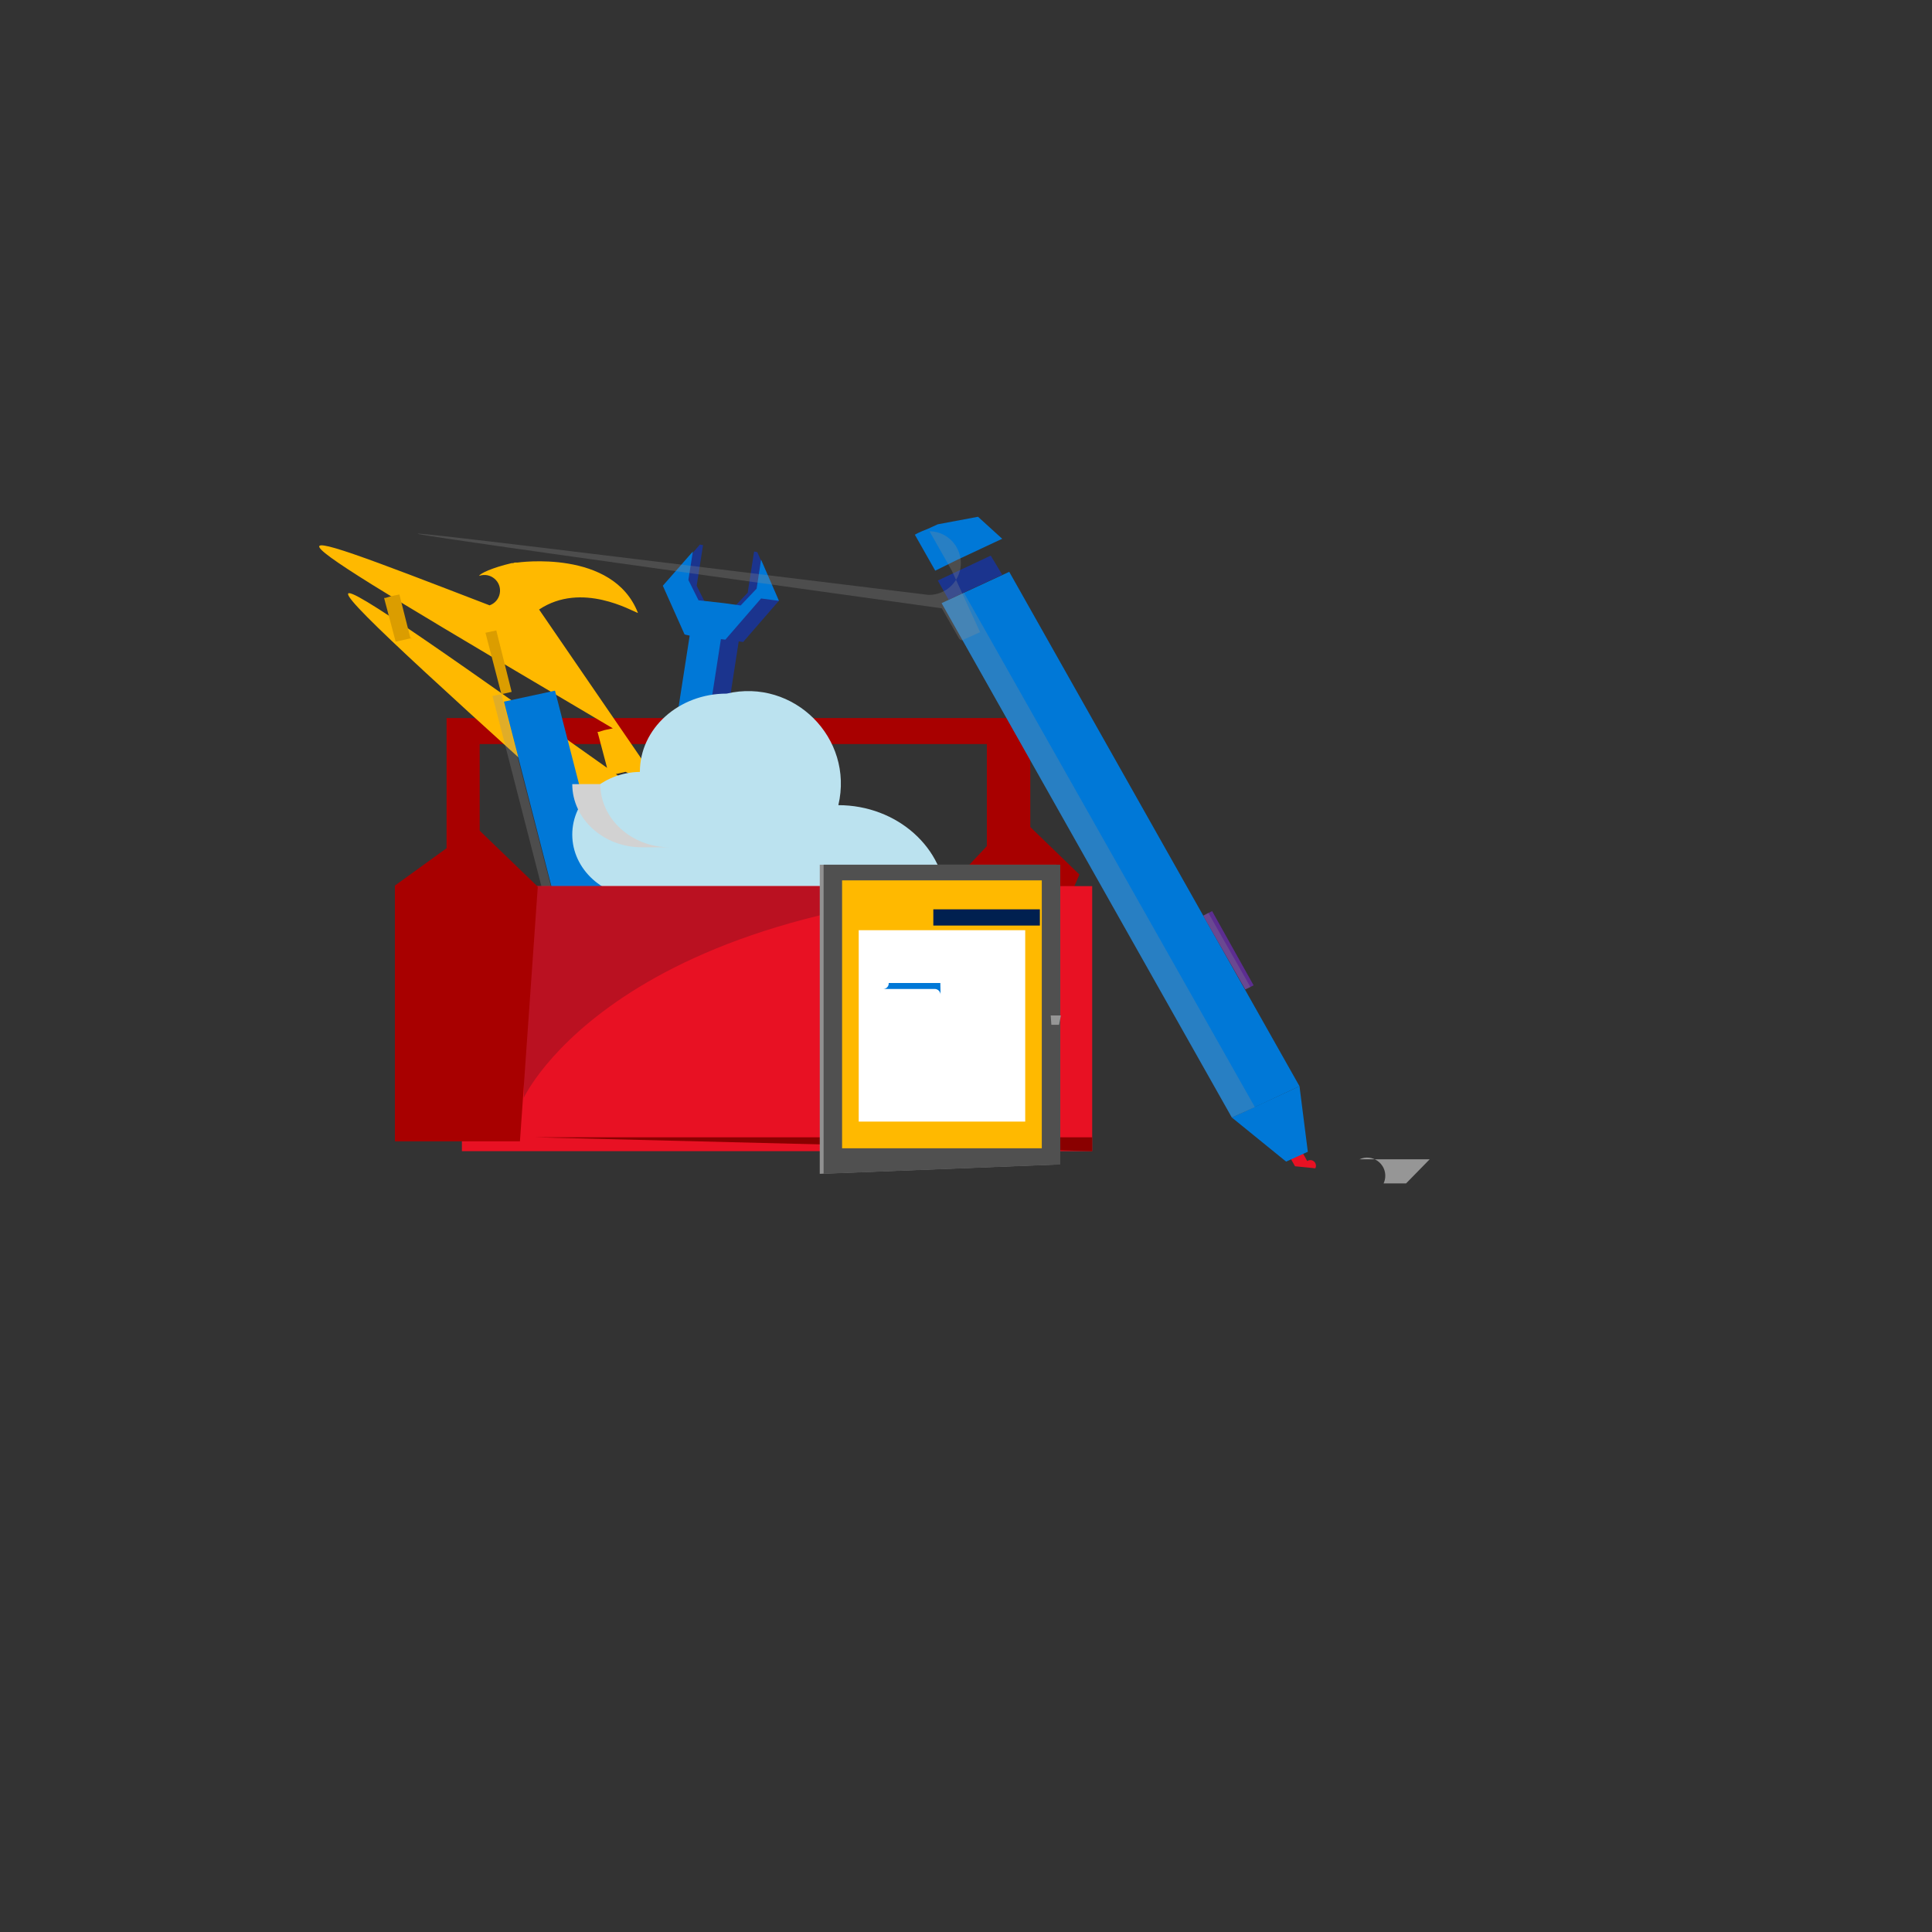 <svg xmlns="http://www.w3.org/2000/svg" version="1.1" xmlns:xlink="http://www.w3.org/1999/xlink" width="100%" height="100%" id="svgWorkerArea" viewBox="-25 -25 625 625" xmlns:idraw="https://idraw.muisca.co" style="background: white;"><rect x="-25" y="-25" width="625" height="625" fill="#333333" stroke="none"/><defs id="defsdoc"><pattern id="patternBool" x="0" y="0" width="10" height="10" patternUnits="userSpaceOnUse" patternTransform="rotate(35)"><circle cx="5" cy="5" r="4" style="stroke: none;fill: #ff000070;"></circle></pattern></defs><g id="fileImp-190897944" class="cosito"><path id="pathImp-547267627" fill="#969696" class="grouped" d="M437.5 350.03C437.5 350.03 414.784 350.03 414.784 350.03 418.896 348.133 423.524 351.391 423.114 355.894 423.053 356.563 422.877 357.217 422.595 357.827 422.595 357.827 62.5 357.827 62.5 357.827 62.5 357.827 220.381 357.827 220.381 357.827 220.381 357.827 429.868 357.827 429.868 357.827 429.868 357.827 437.5 350.03 437.5 350.03"></path><path id="pathImp-338029476" fill="#a80000" class="grouped" d="M324.197 257.918C324.197 257.918 308.304 242.541 308.304 242.541 308.304 242.541 308.304 207.285 308.304 207.285 308.304 207.285 119.461 207.285 119.461 207.285 119.461 207.285 119.461 253.051 119.461 253.051 119.461 253.051 130.18 253.051 130.18 253.051 130.18 253.051 130.18 215.698 130.18 215.698 130.18 215.698 294.245 215.698 294.245 215.698 294.245 215.698 294.245 248.721 294.245 248.721 294.245 248.721 285.775 257.732 285.775 257.732 285.775 257.732 285.775 332.585 285.775 332.585 285.775 332.585 320.222 332.585 320.222 332.585 320.222 332.585 320.222 267.118 320.222 267.118 320.222 267.118 324.197 257.918 324.197 257.918"></path><path id="pathImp-770179763" fill="#1b348e" class="grouped" d="M226.981 169.37C226.981 169.37 219.97 153.6 219.97 153.6 219.97 153.6 218.945 153.41 218.945 153.41 218.945 153.41 216.884 166.729 216.884 166.729 216.884 166.729 211.913 171.99 211.913 171.99 211.913 171.99 203.666 171.063 203.666 171.063 203.666 171.063 200.371 164.482 200.371 164.482 200.371 164.482 202.436 151.348 202.436 151.348 202.436 151.348 201.403 151.165 201.403 151.165 201.403 151.165 189.84 164.667 189.84 164.668 189.84 164.667 196.843 180.419 196.843 180.419 196.843 180.419 198.303 180.602 198.303 180.602 198.303 180.602 187.768 248.332 187.768 248.332 187.768 248.332 203.457 250.417 203.457 250.417 203.457 250.417 213.974 182.499 213.974 182.499 213.974 182.499 215.413 182.682 215.413 182.682 215.413 182.682 226.955 169.363 226.955 169.363 226.955 169.363 226.981 169.37 226.981 169.37"></path><path id="pathImp-93531670" fill="#0078d7" class="grouped" d="M226.981 169.37C226.981 169.37 221.205 156.05 221.205 156.05 221.205 156.05 219.766 165.423 219.766 165.423 219.766 165.423 214.605 170.866 214.605 170.866 214.605 170.866 209.221 170.118 209.221 170.118 209.221 170.118 200.974 169.191 200.974 169.192 200.974 169.191 197.688 162.611 197.688 162.611 197.688 162.611 199.753 149.476 199.753 149.476 199.753 149.476 199.138 153.414 199.138 153.414 199.138 153.414 189.424 164.487 189.424 164.487 189.424 164.487 196.456 180.239 196.456 180.239 196.456 180.239 198.111 180.614 198.111 180.614 198.111 180.614 187.573 248.334 187.573 248.334 187.573 248.334 197.697 249.662 197.697 249.662 197.697 249.662 208.214 181.744 208.214 181.744 208.214 181.744 209.653 181.927 209.653 181.927 209.653 181.927 221.196 168.608 221.196 168.608 221.196 168.608 226.981 169.37 226.981 169.37"></path><path id="pathImp-371385044" fill="#ffb900" class="grouped" d="M181.384 173.303C173.324 152.478 142.377 156.989 142.377 156.989 142.377 156.989 142.175 156.989 142.175 156.989 142.175 156.989 141.56 156.989 141.56 156.989 141.351 156.989 141.147 157.172 140.938 157.172 140.938 157.172 140.525 157.172 140.525 157.172 134.137 158.668 130.219 160.547 130.008 161.297 133.682 160 137.385 163.159 136.673 166.983 136.343 168.758 135.09 170.223 133.385 170.825 54.253 140.331 54.253 140.331 173.25 210.619 173.25 210.619 170.57 211.184 170.57 211.184 170.57 211.184 168.713 211.749 168.713 211.749 168.713 211.749 168.3 211.749 168.3 211.749 168.3 211.749 172.027 225.814 172.027 225.814 172.027 225.814 172.44 225.814 172.44 225.814 172.44 225.814 177.39 224.691 177.39 224.691 181.839 226.87 185.438 230.463 187.621 234.904 54.253 140.331 54.253 140.331 187.621 260.535 187.621 260.535 187.621 260.725 187.621 260.725 187.621 260.725 188.035 262.038 188.035 262.038 188.035 262.038 192.775 260.915 192.775 260.915 192.775 260.915 205.987 312.689 205.987 312.689 205.987 312.689 216.503 310.252 216.503 310.252 216.503 310.252 203.302 258.643 203.302 258.643 203.302 258.643 208.054 257.704 208.054 257.704 208.054 257.704 149.397 172.18 149.397 172.18 163.22 162.986 179.525 172.745 181.384 173.303 181.384 173.303 181.384 173.303 181.384 173.303"></path><path id="pathImp-723164790" fill="#0078d7" class="grouped" d="M171.674 265.036C171.674 265.036 155.159 268.596 155.159 268.596 155.159 268.596 138.024 201.988 138.024 201.988 138.024 201.988 154.539 198.427 154.539 198.427 154.539 198.427 171.674 265.036 171.674 265.036"></path><path id="pathImp-742838900" fill="#91919144" opacity=".28" class="grouped" d="M137.202 199.569C137.202 199.569 134.317 200.134 134.317 200.134 134.317 200.134 151.446 266.745 151.446 266.745 151.446 266.745 154.33 265.997 154.33 265.997 154.33 265.997 137.202 199.569 137.202 199.569"></path><path id="pathImp-241220382" fill="#db9d00" class="grouped" d="M107.707 181.191C107.707 181.191 104.201 167.306 104.201 167.306 104.201 167.306 101.521 167.871 101.521 167.871 101.521 167.871 99.664 168.436 99.664 168.436 99.664 168.436 99.251 168.436 99.251 168.436 99.251 168.436 102.976 182.504 102.976 182.504 102.976 182.504 103.389 182.504 103.389 182.504 103.389 182.504 108.338 181.381 108.338 181.381 108.338 181.381 108.13 181.571 108.13 181.571 108.13 181.571 107.707 181.191 107.707 181.191M135.554 178.946C135.554 178.946 132.048 179.694 132.048 179.694 132.048 179.694 137.202 199.569 137.202 199.569 137.202 199.569 140.518 198.821 140.518 198.821 140.518 198.821 135.554 178.946 135.554 178.946 135.554 178.946 135.554 178.946 135.554 178.946"></path><path id="pathImp-995571790" fill="#bbe2ef" class="grouped" d="M181.996 224.709C181.996 210.642 194.585 199.384 210.054 199.384 231.789 194.284 251.313 213.774 246.205 235.469 265.192 235.469 280.874 249.347 281.083 266.792 281.083 266.792 281.496 266.792 281.496 266.792 296.977 266.792 309.554 278.05 309.554 292.117 309.554 306.185 307.278 265.418 291.797 265.418 291.797 265.418 182.618 265.418 182.618 265.418 170.231 265.418 160.127 256.243 160.127 244.985 160.127 233.915 169.818 224.895 181.996 224.709 181.996 224.709 181.996 224.709 181.996 224.709"></path><path id="pathImp-553472078" fill="#d2d2d2" class="grouped" d="M169.198 228.645C169.198 239.903 179.316 249.097 191.689 249.097 191.689 249.097 300.868 249.097 300.868 249.097 300.868 249.097 182.618 249.097 182.618 249.097 170.231 249.097 160.127 239.921 160.127 228.663 160.127 228.663 169.198 228.645 169.198 228.645"></path><path id="pathImp-380631693" fill="#e81123" class="grouped" d="M124.422 261.668C124.422 261.668 328.323 261.668 328.323 261.668 328.323 261.668 328.323 347.403 328.323 347.403 328.323 347.403 124.422 347.403 124.422 347.403 124.422 347.403 124.422 261.668 124.422 261.668"></path><path id="pathImp-752414366" fill="#ba1121" class="grouped" d="M144.438 330.151C144.438 330.151 175.81 261.668 328.314 261.668 328.314 261.668 144.438 261.668 144.438 261.668 144.438 261.668 144.438 330.151 144.438 330.151"></path><path id="pathImp-616365937" fill="#8a0000" class="grouped" d="M328.314 347.403C328.314 347.403 328.314 342.909 328.314 342.909 328.314 342.909 147.74 342.909 147.74 342.909 147.74 342.909 328.314 347.403 328.314 347.403"></path><path id="pathImp-71140564" fill="#a80000" class="grouped" d="M148.974 261.851C148.974 261.851 128.955 242.541 128.955 242.541 128.955 242.541 102.753 261.48 102.753 261.48 102.753 261.48 102.753 344.218 102.753 344.218 102.753 344.218 143.198 344.218 143.198 344.218 143.198 344.218 148.974 261.851 148.974 261.851"></path><path id="pathImp-698605208" fill="#91919144" class="grouped" d="M240.192 354.726C240.192 354.726 240.192 254.732 240.192 254.732 240.192 254.732 316.76 254.732 316.76 254.732 316.76 254.732 316.76 351.712 316.76 351.712 316.76 351.712 240.192 354.726 240.192 354.726"></path><path id="pathImp-908650432" fill="#505050" class="grouped" d="M241.436 354.726C241.436 354.726 241.436 254.732 241.436 254.732 241.436 254.732 317.997 254.732 317.997 254.732 317.997 254.732 317.997 351.712 317.997 351.712 317.997 351.712 241.436 354.726 241.436 354.726"></path><path id="pathImp-706459990" fill="#ffb900" class="grouped" d="M247.414 259.796C247.414 259.796 312.019 259.796 312.019 259.796 312.019 259.796 312.019 346.472 312.019 346.472 312.019 346.472 247.414 346.472 247.414 346.472 247.414 346.472 247.414 259.796 247.414 259.796"></path><path id="pathImp-385052114" fill="#969696" class="grouped" d="M314.903 303.498C314.903 303.498 315.112 306.512 315.112 306.512 315.112 306.512 317.584 306.512 317.584 306.512 317.584 306.512 318.205 303.498 318.205 303.498 318.205 303.498 314.903 303.498 314.903 303.498 314.903 303.498 314.903 303.498 314.903 303.498"></path><path id="pathImp-950543540" fill="#e81123" class="grouped" d="M393.942 352.284C393.942 352.284 390.849 346.852 390.849 346.852 390.849 346.852 394.766 344.973 394.766 344.973 394.766 344.973 397.881 350.595 397.881 350.595 399.049 349.818 400.622 350.596 400.712 351.994 400.733 352.324 400.664 352.653 400.512 352.947 400.512 352.947 393.942 352.284 393.942 352.284"></path><path id="pathImp-93871776" fill="#0078d7" class="grouped" d="M301.488 159.984C301.488 159.984 286.845 166.75 286.845 166.75 286.845 166.75 279.612 170.118 279.612 170.118 279.612 170.118 373.51 336.521 373.51 336.521 373.51 336.521 380.954 333.15 380.954 333.15 380.954 333.15 395.388 326.386 395.388 326.386 395.388 326.386 301.488 159.984 301.488 159.984 301.488 159.984 301.488 159.984 301.488 159.984"></path><path id="pathImp-332798569" fill="#1b348e" class="grouped" d="M278.375 162.796C278.375 162.796 281.881 168.995 281.881 168.995 281.881 168.995 299.219 160.924 299.219 160.924 299.219 160.924 295.503 154.744 295.503 154.744 295.503 154.744 278.375 162.796 278.375 162.796 278.375 162.796 278.375 162.796 278.375 162.796"></path><path id="pathImp-542829010" fill="#0078d7" class="grouped" d="M398.082 347.593C398.082 347.593 395.388 326.386 395.388 326.386 395.388 326.386 373.51 336.521 373.51 336.521 373.51 336.521 391.058 350.778 391.058 350.778 391.058 350.778 398.082 347.593 398.082 347.593 398.082 347.593 398.082 347.593 398.082 347.593"></path><path id="pathImp-234488593" fill="#91919144" opacity=".28" class="grouped" d="M279.612 170.118C279.612 170.118 373.51 336.521 373.51 336.521 373.51 336.521 380.954 333.15 380.954 333.15 380.954 333.15 286.845 166.75 286.845 166.75 286.845 166.75 279.612 170.118 279.612 170.118 279.612 170.118 279.612 170.118 279.612 170.118"></path><path id="pathImp-27582132" fill="#0078d7" class="grouped" d="M291.384 142.173C291.384 142.173 278.375 144.61 278.375 144.61 277.551 144.985 276.314 145.536 275.08 146.108 274.047 146.484 272.81 147.035 271.986 147.415 271.986 147.415 270.954 147.98 270.954 147.98 270.954 147.98 277.546 159.611 277.546 159.611 277.546 159.611 284.766 156.05 284.766 156.05 284.766 156.05 299.214 149.293 299.214 149.293 299.214 149.293 291.384 142.173 291.384 142.173"></path><path id="pathImp-194853430" fill="#91919144" opacity=".28" class="grouped" d="M282.914 159.611C282.914 159.611 275.695 146.854 275.695 146.854 283.632 146.999 288.437 155.666 284.343 162.456 282.443 165.608 279.003 167.507 275.319 167.44 54.253 140.331 54.253 140.331 279.681 171.795 279.681 171.795 285.251 181.554 285.251 181.554 285.664 182.113 286.277 182.303 286.69 181.93 286.69 181.929 292.055 179.502 292.055 179.502 292.055 179.502 282.914 159.611 282.914 159.611"></path><path id="pathImp-536043852" fill="#5c2d91" class="grouped" d="M377.847 295.064C377.847 295.064 364.237 271.237 364.237 271.237 364.237 271.237 367.121 269.738 367.121 269.738 367.121 269.738 380.541 293.757 380.541 293.757 380.541 293.757 377.847 295.064 377.847 295.064 377.847 295.064 377.847 295.064 377.847 295.064"></path><path id="pathImp-7401314" fill="#91919144" opacity=".28" class="grouped" d="M377.847 295.064C377.847 295.064 364.237 271.237 364.237 271.237 364.237 271.237 365.884 270.303 365.884 270.303 365.884 270.303 379.509 294.315 379.509 294.315 379.509 294.315 377.847 295.064 377.847 295.064 377.847 295.064 377.847 295.064 377.847 295.064"></path><path id="pathImp-749665166" fill="#fff" class="grouped" d="M252.791 275.923C252.791 275.923 306.656 275.923 306.656 275.923 306.656 275.923 306.656 337.834 306.656 337.834 306.656 337.834 252.791 337.834 252.791 337.834 252.791 337.834 252.791 275.923 252.791 275.923"></path><path id="pathImp-903750222" fill="#002050" class="grouped" d="M275.695 269.173C275.695 269.173 275.695 269.173 275.695 269.173M296.74 269.173C296.74 269.173 287.054 269.173 287.054 269.173 287.054 269.173 276.929 269.173 276.929 269.173 276.929 269.173 276.929 274.415 276.929 274.415 276.929 274.415 311.397 274.415 311.397 274.415 311.397 274.415 311.397 269.175 311.397 269.175 311.397 269.175 296.74 269.173 296.74 269.173"></path><path id="pathImp-290385731" fill="#0078d7" class="grouped" d="M296.949 303.498C296.949 303.498 262.481 303.498 262.481 303.498 262.481 303.498 296.949 303.498 296.949 303.498 296.949 303.498 296.949 303.498 296.949 303.498M279.199 293.002C279.199 293.002 262.49 293.002 262.49 293.002 262.58 294.012 261.803 294.891 260.787 294.927 260.787 294.927 277.495 294.927 277.495 294.927 278.442 295.001 279.195 295.751 279.268 296.697 279.268 296.697 279.199 293.002 279.199 293.002M296.949 309.507C296.949 309.507 262.481 309.507 262.481 309.507 262.481 309.507 296.949 309.507 296.949 309.507 296.949 309.507 296.949 309.507 296.949 309.507M296.949 315.685C296.949 315.685 262.481 315.685 262.481 315.685 262.481 315.685 296.949 315.685 296.949 315.685 296.949 315.685 296.949 315.685 296.949 315.685M296.949 321.707C296.949 321.707 262.481 321.707 262.481 321.707 262.481 321.707 296.949 321.707 296.949 321.707 296.949 321.707 296.949 321.707 296.949 321.707M296.949 327.885C296.949 327.885 262.481 327.885 262.481 327.885 262.481 327.885 296.949 327.885 296.949 327.885 296.949 327.885 296.949 327.885 296.949 327.885"></path></g></svg>